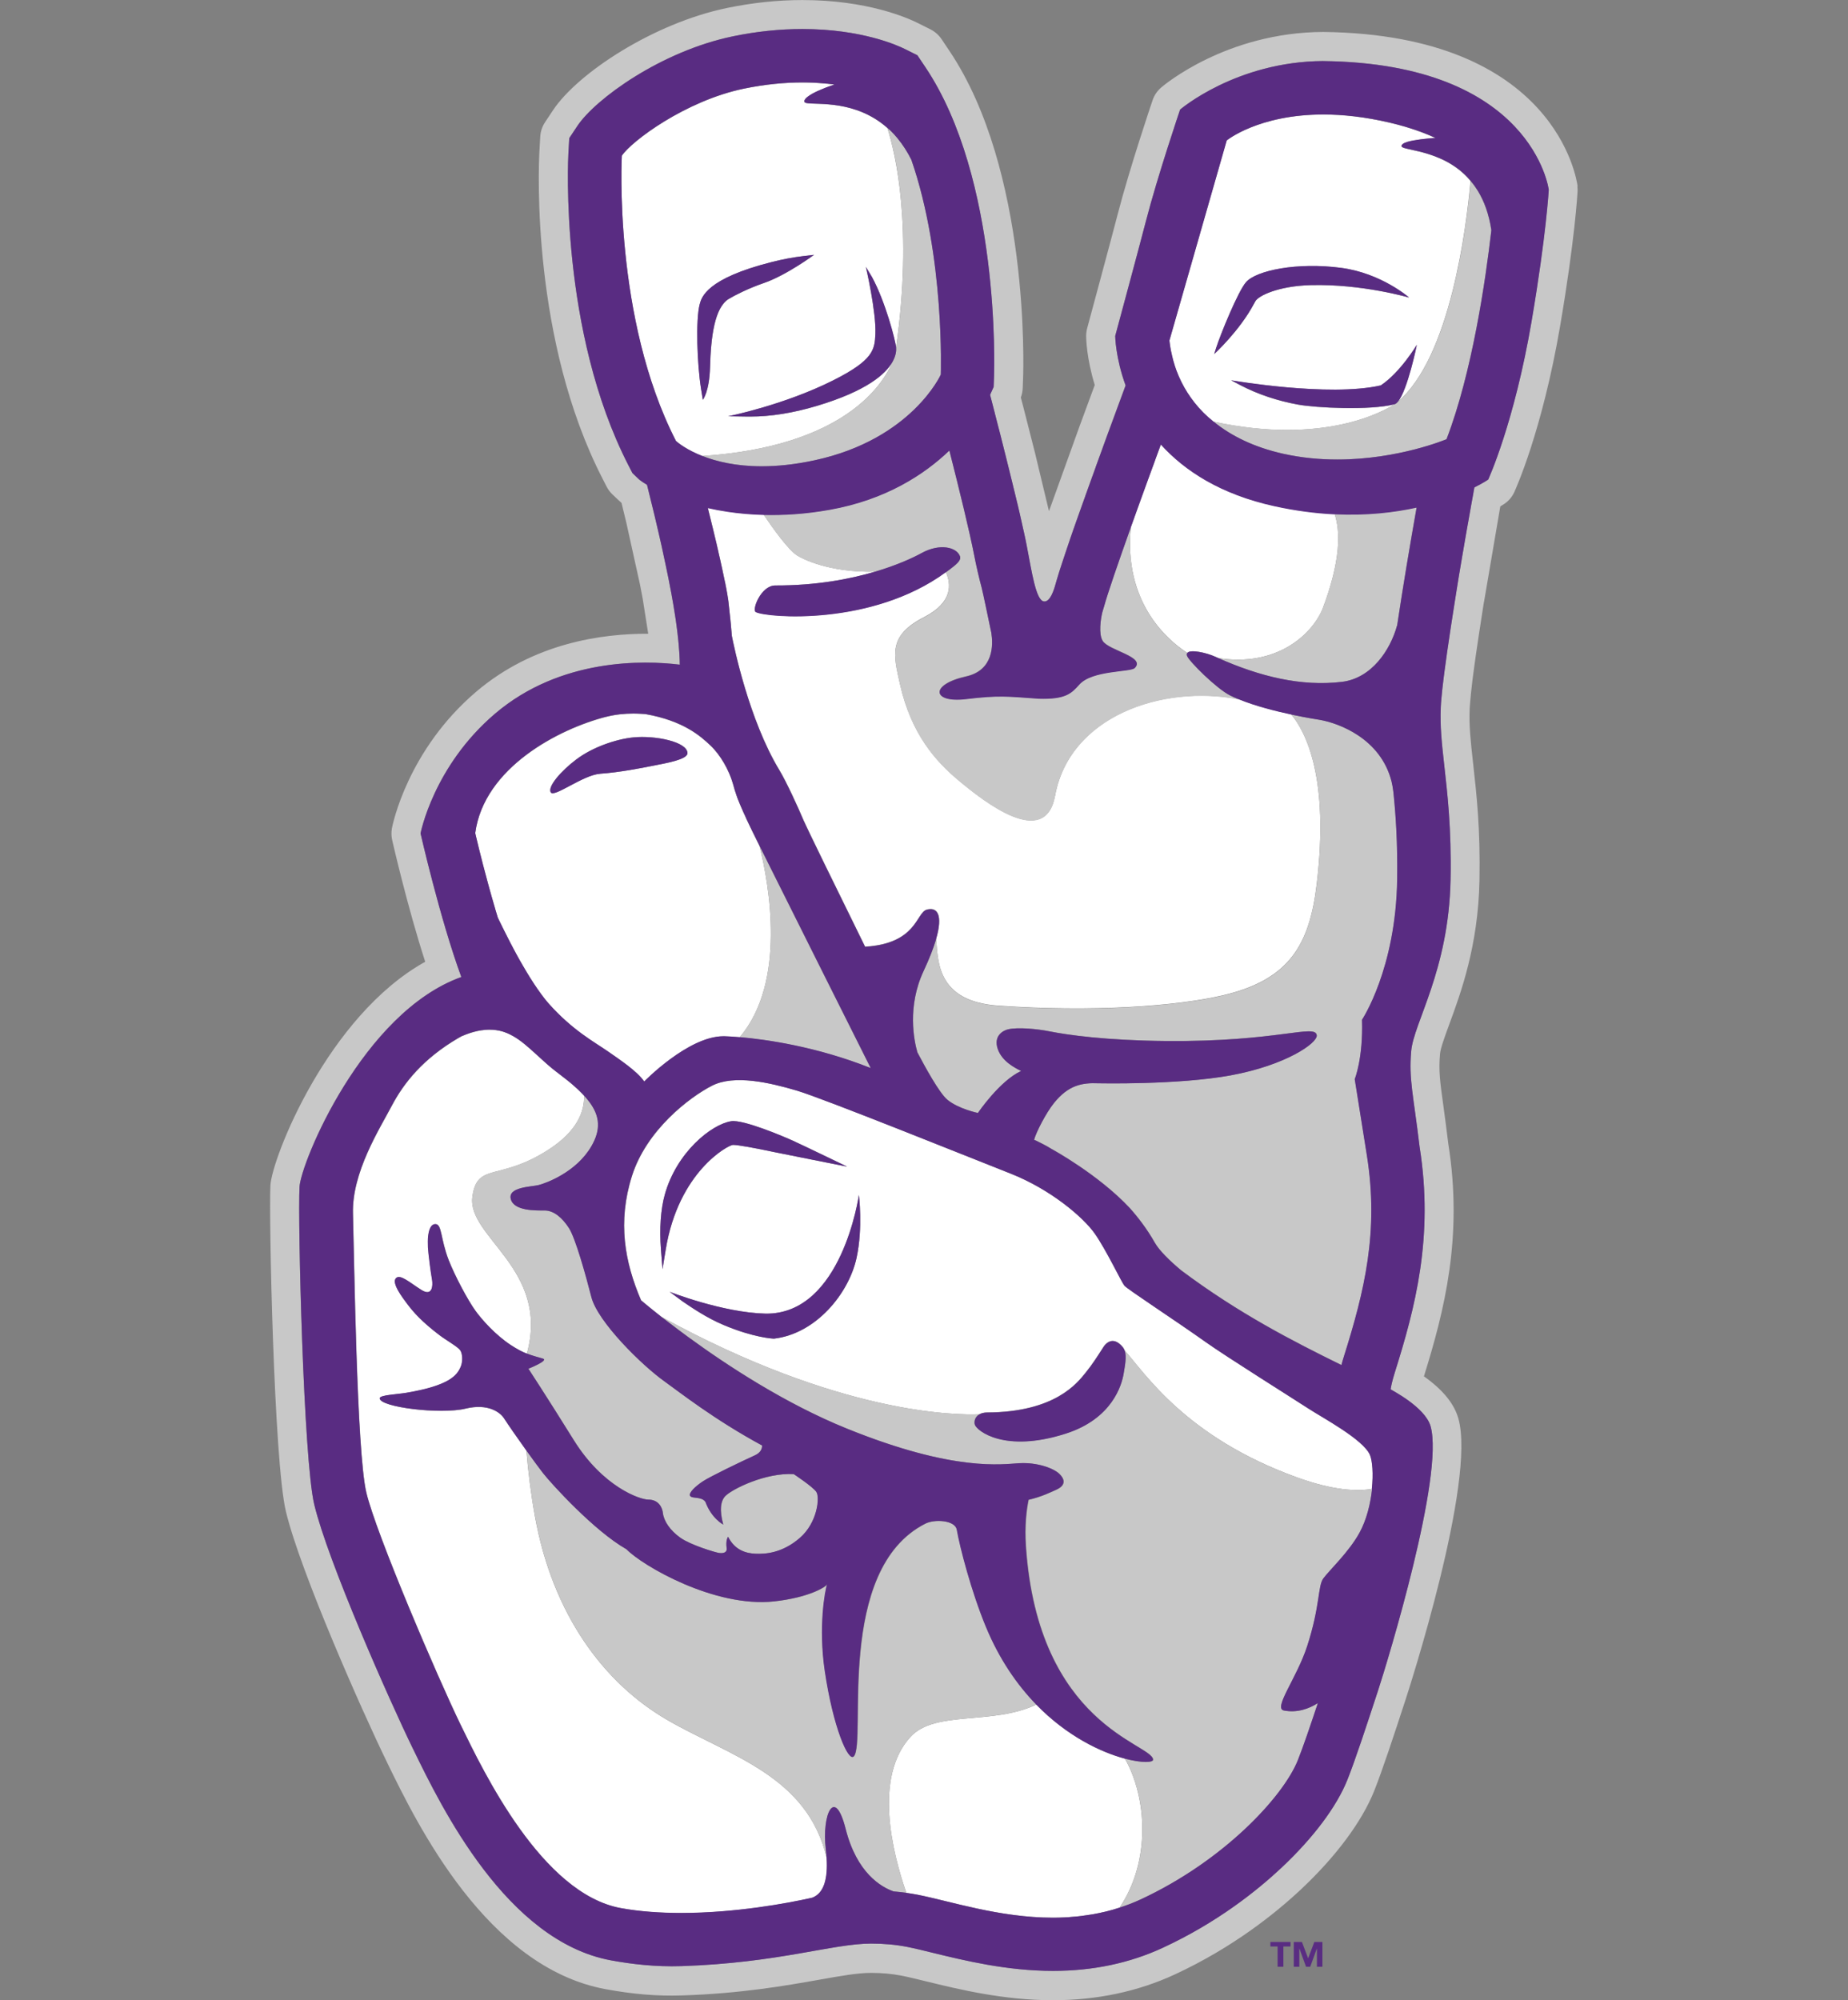 <?xml version="1.0" encoding="UTF-8"?>
<svg id="a" xmlns="http://www.w3.org/2000/svg" viewBox="0 0 332.7 360">
  <rect x="0" y="0" width="332.7" height="360" fill="#808080" stroke="none"/>
  <defs>
    <style>
      .b {
        fill: #fff;
      }

      .c {
        fill: #592c82;
      }

      .d {
        fill: #c8c8c8;
      }
    </style>
  </defs>
  <g>
    <path class="b" d="M120.16,309.59c-11.34-6.54-20.65-18.9-23.85-36.64-.76-4.19-1.24-8.24-1.54-11.88-1.54-2.15-3.18-4.49-4-5.77-.71-1.1-2.89-2.73-6.93-1.75-4.52,1.09-15.48-.26-15.45-1.86.01-.59,3.08-.7,4.76-.98,7.82-1.31,9.16-3.16,9.82-4.69.41-.95.33-2.4-.11-3-.49-.65-2.56-1.81-3.7-2.68-3.22-2.45-4.68-4.11-5.82-5.63-.87-1.17-2.87-3.75-2.03-4.63.76-.8,2.48.79,4.58,2.11,2,1.26,2.08-.8,1.93-1.75-.12-.79-.29-1.6-.65-4.8-.36-3.2.1-5.34,1.27-5.3,1.16.03.89,2.71,2.36,6.48,1.08,2.76,3.43,7.22,4.87,9.19,1.09,1.49,3.49,4.25,6.33,6.11.28.18.55.35.8.5.11.06.21.12.32.18.14.08.27.15.4.23.13.07.26.13.38.19.09.04.18.09.27.13.14.07.28.13.42.19,0,0,.02,0,.03.01.08.03.16.06.24.09,4.18-15.23-10.83-20.98-9.81-28.26.87-6.22,4.8-2.73,13.63-8.4,5.24-3.36,6.56-6.92,6.47-9.78-.07-.07-.13-.15-.21-.22-.09-.09-.18-.18-.27-.28-.19-.19-.39-.39-.6-.59-.05-.05-.1-.09-.15-.14-.26-.24-.54-.49-.83-.74-.09-.08-.19-.16-.29-.25-.22-.19-.45-.37-.69-.56-.1-.08-.2-.16-.31-.24-.33-.26-.68-.53-1.04-.81-.2-.15-.4-.3-.6-.46-.07-.06-.14-.12-.22-.17-.12-.1-.24-.19-.36-.29-.07-.06-.14-.12-.22-.18-.11-.1-.22-.19-.34-.28-.07-.06-.13-.11-.2-.17-.12-.1-.23-.2-.34-.3-.05-.04-.09-.08-.14-.12-.14-.12-.27-.24-.4-.36,0,0-.01-.01-.01-.01-1.66-1.49-3.11-2.91-4.64-3.97,0,0,0,0-.01,0-.15-.11-.3-.2-.45-.3,0,0-.01-.01-.02-.01-.15-.09-.3-.18-.45-.27,0,0-.02,0-.03-.01-.15-.09-.3-.17-.45-.24-.01,0-.02-.01-.03-.02-.15-.08-.31-.15-.46-.21-.01,0-.03-.01-.04-.02-.15-.06-.31-.12-.47-.18-.01,0-.03-.01-.04-.02-.16-.05-.32-.1-.48-.15-.02,0-.03-.01-.05-.01-.16-.05-.33-.09-.49-.12-.02,0-.03,0-.05,0-.17-.04-.33-.06-.5-.09-.02,0-.04,0-.06,0-.17-.02-.34-.04-.52-.05-.02,0-.04,0-.05,0-.18,0-.36-.02-.55-.02-.02,0-.04,0-.05,0-.19,0-.38,0-.57.03-.02,0-.04,0-.05,0-.2.02-.4.03-.6.07-.01,0-.03,0-.05,0-.2.03-.42.07-.63.11-.01,0-.02,0-.03,0-.22.04-.44.1-.67.16,0,0-.01,0-.02,0-.23.06-.47.13-.72.21,0,0,0,0,0,0-.5.16-1.02.36-1.56.59-.2.11-.4.22-.6.33-6.33,3.71-9.82,8.07-12,12.21-2.18,4.15-7.2,12-6.98,19.41.22,7.42.66,42.75,2.4,50.17,1.75,7.41,12.87,33.37,17.01,41.88,4.15,8.51,14.62,30.32,28.79,32.94,3.43.63,7.18.88,10.93.88,9.65,0,19.14-1.74,23.57-2.75,2.16-.84,2.8-3.51,2.58-7.12-3.49-14.88-17.35-18.33-28.65-24.85ZM213.75,117.52c.53-.69,3.46-.04,5,.66.19.09.39.17.59.26,10.33,1.63,16.72-4.03,18.75-8.8,3.32-8.74,3.23-14,2.19-17.14-.09,0-.18,0-.27,0-3.26-.17-6.78-.62-10.53-1.44-9.78-2.14-16.23-6.41-20.49-11.1-.31.85-.63,1.72-.96,2.61-.07.19-.13.38-.2.57-.36.98-.72,1.97-1.09,2.97-.03.07-.05.15-.08.22-.39,1.08-.78,2.15-1.17,3.23-.04.11-.08.22-.12.33-.38,1.05-.75,2.09-1.12,3.11-.03.07-.05.14-.07.2-.2.55-.39,1.1-.59,1.64-1.35,13.56,6.55,20.33,10.16,22.68ZM85.73,150.71c.45,1.89,1.72,7.13,3.44,12.96,0,.02,0,.03.01.05.14.46.28.92.42,1.39,0,.02.01.04.02.06.01.03.03.06.04.09.08.16.16.33.24.5.03.05.05.1.08.16.1.21.21.43.32.65.04.08.08.17.12.25.1.2.2.41.31.62.03.07.07.13.1.2.12.24.25.49.38.75.05.09.1.19.14.28.14.26.27.53.41.8.04.07.07.13.1.2.13.25.27.5.4.76.05.1.1.19.15.29.16.3.33.6.49.91.03.06.07.12.1.19.15.27.29.54.45.81.05.08.09.17.14.25.18.31.36.63.54.94.04.07.08.14.12.2.16.27.32.55.48.82.04.07.08.14.12.2.19.31.38.62.57.93.04.07.08.14.13.2.17.27.34.54.51.8.03.05.07.1.1.15.19.29.39.58.58.86.04.06.09.12.13.18.18.26.36.51.54.76.02.03.04.05.06.08.19.26.38.5.57.75.04.06.09.11.13.17.19.24.38.46.57.68,4.36,4.91,8.25,6.95,10.8,8.72,1.96,1.37,5.13,3.45,6.44,5.35,0,0,7.93-8.14,14.25-8.14h.05s.09,0,.15,0h0c.39.01,1.35.05,2.74.17,8.44-9.96,5.34-27.31,3.57-34.44-.55-1.12-.98-1.99-1.25-2.53-.16-.33-.31-.64-.45-.93-.27-.57-.52-1.09-.74-1.56,0,0,0-.01,0-.02-.09-.19-.17-.37-.25-.55-.03-.06-.05-.11-.08-.17-.07-.15-.13-.29-.2-.44-.03-.07-.06-.15-.09-.21-.06-.13-.11-.25-.16-.37-.03-.08-.07-.15-.1-.22-.05-.11-.09-.22-.14-.33-.03-.07-.06-.14-.09-.21-.04-.1-.08-.2-.12-.3-.03-.07-.05-.13-.08-.2-.04-.09-.07-.19-.11-.27-.02-.06-.04-.12-.07-.18-.03-.09-.07-.18-.1-.26-.02-.05-.04-.1-.05-.15-.03-.09-.06-.17-.09-.26-.02-.04-.03-.08-.04-.12-.03-.09-.06-.17-.08-.25-.01-.04-.02-.08-.04-.11-.03-.08-.05-.17-.08-.25,0-.03-.02-.06-.03-.09-.03-.09-.06-.17-.08-.26,0-.02,0-.03-.01-.05-.09-.32-.18-.63-.27-.94-.69-2.4-2.24-5.16-4.07-6.87-1.7-1.6-4.77-4.4-11.68-5.62-.28-.02-.55-.04-.82-.05-.44-.02-.89-.04-1.34-.04-1.6,0-3.25.16-4.92.59-8.51,2.18-21.99,9.16-23.56,20.94,0,0,.06.26.16.71,0,.02,0,.03.01.05ZM103.8,136.65c2.83-2.14,7.03-3.61,10.22-3.93,3.96-.39,9.74.79,9.74,2.84,0,1.16-3.97,1.82-6.15,2.25-2.18.44-6.03,1.21-9.6,1.45-3.06.21-8.29,4.36-8.87,3.34-.58-1.02,1.78-3.79,4.65-5.96ZM186.58,306.8c-7.91,3.78-18.25.98-22.67,5.83-6.61,7.24-3.31,20.67-.74,28.07.66.09,1.32.2,2,.33,5.84,1.14,14.75,4.14,24.42,4.14.73,0,1.46-.02,2.19-.06.18,0,.36-.02.54-.03.58-.04,1.16-.09,1.74-.15.17-.02.35-.04.52-.06.62-.07,1.24-.16,1.86-.27.13-.02.25-.04.38-.06.74-.13,1.49-.29,2.23-.47,0,0,.02,0,.02,0,.83-.2,1.66-.45,2.49-.71,5.63-8.38,4.96-19.75.97-26.81-4.19-1.12-10.34-3.97-15.95-9.74ZM136.08,110.18c-.78-.4.94-4.81,3.49-4.8,7.33.02,13.41-1.13,18-2.49-8.31.2-13.19-2.35-14.07-2.92-1.65-1.07-4.38-4.92-6.01-7.34-2.29-.06-4.43-.25-6.41-.55-1.28-.19-2.5-.42-3.64-.68.06.24.12.47.17.7.04.16.08.32.12.48.07.28.14.57.21.85.07.28.13.55.2.83.05.18.09.37.14.55.24,1,.48,2,.71,2.96.01.06.03.12.04.18.1.42.2.84.29,1.25.02.1.04.19.06.29.09.38.17.76.26,1.12.02.09.04.19.06.28.09.39.17.77.25,1.14.01.05.03.11.04.17.19.86.36,1.67.51,2.42.01.05.02.11.04.16.06.3.11.58.17.86.02.09.03.18.05.26.04.23.09.45.12.66.02.09.03.18.05.27.03.2.07.39.09.57.01.07.02.15.04.22.03.24.06.46.09.65.02.24.05.48.08.74.03.26.06.53.09.81,0,.01,0,.02,0,.03.06.55.13,1.13.19,1.74,0,.01,0,.03,0,.04.03.29.06.58.09.88,0,.02,0,.04,0,.05.06.6.11,1.23.16,1.86.37,1.9,3.08,15.11,8.54,24.14,1.3,2.14,3.42,6.79,4.36,9.04.51,1.2,5.98,12.39,11.09,22.77,9.32-.55,9.19-6.12,11.08-6.66,1.88-.54,2.99.84,1.7,5.28.38,3.98.07,11.25,11.24,12.02,16.93,1.17,31.99.12,40.5-1.89,12-2.84,15.51-9.24,16.79-20.07,2.26-19.01-1.94-27.26-4.6-30.48-2.88-.62-6.46-1.53-9.37-2.71-13.98-2.72-30.53,3.1-33.14,17.34-1.79,9.73-12.77,1.09-17.3-2.69-4.18-3.49-8.58-8.36-10.62-17.38-1.2-5.3-2.18-8.72,4.36-12.07,5.21-2.67,4.84-6.01,3.89-8.09-13.36,9.78-32.27,8.18-34.2,7.17ZM235.62,253.56c-2.51-1.64-14.91-9.41-18.54-12-5.5-3.92-14.07-9.49-14.62-10.14-.54-.65-3.27-6.43-5.34-9.38-2.07-2.94-7.97-7.96-15.16-10.8-7.2-2.84-33.7-13.52-38.5-14.94-4.8-1.42-11.23-2.94-15.27-.87-4.03,2.07-11.78,7.96-14.4,16.25-2.62,8.29-1.31,15.49,1.64,22.36,0,0,.04.04.1.09.02.01.04.03.06.05.04.03.08.06.12.1.03.02.06.05.08.07.05.04.11.09.18.15.03.03.06.05.1.08.08.07.16.14.26.21.02.01.04.03.05.05.47.39,1.1.91,1.89,1.53.01,0,.02.02.03.02.18.15.38.3.58.46.03.02.06.05.09.07.05.04.11.09.16.13,32.06,17.56,53.03,17.68,57.17,17.5.34-.19.78-.32,1.39-.33,12.25-.06,16.22-5.27,17.77-7.19,1.22-1.5,2.16-3,3.12-4.49,0,0,1.46-2.67,3.6-.02.12.15.21.33.28.53,3.75,4.2,11.04,15.65,31.1,22.89,6.51,2.35,10.77,2.5,13.43,2.05.29-2.71.1-5.08-.34-6.12-1.2-2.8-8.54-6.69-11.05-8.33ZM119.27,228.43l-.28-3.58c-.29-3.7-.04-7.19.69-9.81,2.12-7.65,8.42-12.68,11.96-13.23,2.19-.34,9.54,2.79,11.11,3.51,1.58.72,9.76,4.66,9.76,4.66,0,0-9.78-1.93-12.94-2.58-3.87-.81-6.68-1.33-7.62-1.33-.89.06-9.79,4.82-12.09,18.82l-.58,3.54ZM154.22,226.37c-1.4,6.47-7.32,13.69-14.87,14.58h-.03s-.03,0-.03,0c-.14,0-3.6-.17-9.02-2.46-3.03-1.28-5.65-3.07-7.39-4.25l-2.32-1.72s9.52,3.75,17.27,3.93c13.78.18,16.79-21.37,16.79-21.37,0,0,.76,5.88-.41,11.29ZM125.6,81.73h0c.27.12.55.24.85.35,25.58-1.71,32.54-12.9,34.22-16.93-1.23,2.19-4.62,5.22-13.6,7.91-4.29,1.28-8.33,1.93-12,1.93h-.45s-3.53-.06-3.53-.06c0,0,9.97-1.96,18.97-6.49,7.22-3.63,7.4-5.53,7.53-8.29.18-4-1.71-12.1-1.71-12.1l1.11,1.85c2.4,4.41,4.18,11.28,4.33,12.63,0,.01,0,.03,0,.05,3.08-21.68-.11-34.98-1.56-39.54-5.72-5.07-12.69-4.14-14.51-4.47-.02,0-.03,0-.05-.01-.06-.01-.11-.03-.16-.05-.02,0-.04-.01-.06-.02-.04-.02-.07-.04-.09-.06-.01-.01-.03-.02-.03-.03-.03-.03-.05-.07-.05-.11,0-.08.01-.16.04-.25,0-.03.02-.05.04-.07.03-.07.08-.13.14-.2.02-.02.03-.04.05-.06.08-.09.17-.17.29-.26.02-.02.04-.03.06-.04.1-.08.21-.15.32-.23.04-.02.07-.05.11-.07.13-.08.26-.16.4-.24.02,0,.03-.02.05-.03.16-.09.34-.18.51-.26.04-.02.09-.04.14-.07.14-.07.27-.13.42-.19.05-.02.11-.04.17-.07.18-.08.35-.15.54-.23.05-.02.1-.04.15-.06.13-.05.26-.1.39-.16.09-.04.18-.07.27-.1.08-.03.17-.06.24-.09.39-.15.76-.28,1.09-.39-.42-.06-.85-.11-1.3-.15-.03,0-.06,0-.08,0-.42-.04-.85-.08-1.3-.11-.15,0-.3-.02-.45-.03-.34-.02-.67-.04-1.02-.05-.52-.02-1.04-.03-1.59-.03-3.09,0-6.63.31-10.58,1.12-10.5,2.18-20.21,9.45-21.96,12.07,0,0-1.6,29.23,9.74,51.33,0,0,1.26,1.2,3.91,2.37ZM125.97,54.78c.33-1.27,1.2-4.63,12.96-7.61,1.94-.49,3.88-.86,5.74-1.08l1.89-.22s-5,3.69-9.03,5.07c-2.8.96-5.29,2.24-6.32,2.86-2.57,1.54-3.22,6.87-3.37,12.25-.12,4.48-1.3,5.91-1.3,5.91l-.31-1.91c-.72-4.53-.99-12.47-.26-15.28ZM264.71,32.54c-.11-.12-.22-.24-.32-.36-.09-.1-.17-.2-.26-.29-.18-.19-.37-.37-.56-.55-.1-.09-.2-.18-.3-.27-.11-.1-.22-.19-.32-.28-.11-.09-.22-.17-.32-.26-.11-.08-.21-.16-.32-.24-.11-.08-.22-.16-.33-.24-.12-.08-.24-.16-.36-.24-.18-.12-.36-.23-.54-.34-.11-.07-.23-.14-.34-.2-.12-.07-.23-.13-.35-.19-.1-.05-.21-.11-.31-.16-.11-.06-.23-.12-.35-.17-.1-.05-.21-.1-.31-.14-.11-.05-.23-.1-.34-.15-.14-.06-.27-.12-.41-.17-.17-.07-.34-.14-.51-.2-.09-.03-.19-.07-.28-.1-.12-.04-.23-.08-.35-.12-.09-.03-.18-.06-.27-.09-.11-.04-.23-.08-.35-.11-.08-.02-.15-.05-.23-.07-.24-.07-.48-.14-.71-.2-.04-.01-.08-.02-.12-.03-.12-.03-.24-.06-.36-.09-.06-.01-.11-.03-.17-.04-.12-.03-.24-.06-.36-.08-.03,0-.05-.01-.08-.02-.62-.14-1.16-.26-1.59-.36-.03,0-.05-.01-.07-.02-.1-.03-.19-.05-.28-.07,0,0-.03,0-.04-.01-.09-.03-.18-.05-.25-.08-.02,0-.03-.01-.04-.02-.05-.02-.1-.04-.14-.07-.02,0-.03-.02-.04-.03-.03-.02-.06-.04-.08-.06,0,0-.02-.02-.03-.03-.02-.03-.03-.07-.03-.1,0-.07.03-.14.08-.2.01-.02.03-.04.05-.06.04-.05.09-.09.16-.14.02-.02.04-.03.07-.05.09-.05.19-.1.3-.15,0,0,.01,0,.02,0,.12-.05.27-.1.42-.15.04-.01.08-.02.12-.03.12-.03.25-.07.39-.1.05,0,.09-.02.14-.03.16-.04.33-.07.5-.1.02,0,.03,0,.05,0,.2-.04.4-.07.6-.1.04,0,.09-.01.14-.02.16-.02.32-.05.47-.07.06,0,.12-.02.18-.02.16-.02.33-.04.49-.06.04,0,.08,0,.12-.01.19-.02.38-.04.57-.06.07,0,.14-.01.21-.02.11-.01.23-.02.33-.03.09,0,.16-.01.25-.02.07,0,.14-.01.22-.01.08,0,.17-.01.25-.02-.22-.1-.44-.19-.66-.29-.11-.05-.23-.1-.34-.15-.21-.09-.42-.17-.64-.26-.15-.06-.3-.12-.45-.18-.2-.08-.4-.16-.61-.23-.34-.12-.69-.25-1.05-.37-.15-.05-.31-.1-.46-.15-.26-.08-.53-.17-.79-.25-.16-.05-.33-.1-.49-.15-.29-.09-.59-.17-.89-.25-.15-.04-.29-.08-.44-.12-.46-.12-.92-.24-1.4-.35-4.52-1.06-8.51-1.47-11.97-1.47-11.69,0-17.4,4.67-17.4,4.67l-10.32,36.02c.07.61.16,1.22.27,1.81.02.1.05.19.07.29.1.5.21,1,.35,1.49.02.07.04.13.06.2.15.52.31,1.03.49,1.53,0,.03.02.05.03.08,1.04,2.8,2.66,5.35,4.84,7.56.56.57,1.17,1.1,1.81,1.62,19.88,4.3,30.7-1.87,32.64-3.13-.02,0-.03.02-.05.02-4.49,1.14-14.14.64-17.36.05-3.56-.65-7.17-1.8-10.52-3.57l-1.51-.8s17.57,3.06,26.94.92c3.54-2.35,6.49-7.31,6.49-7.31,0,0-1.66,8.17-3.42,10.25,9.48-8.03,12.36-31.43,13.1-39.69-.02-.02-.03-.04-.05-.06ZM236.02,51.32c-5.92.16-9.51,1.94-10.03,2.93-.04.08-.13.22-.25.45-2.61,4.91-7.15,9.04-7.15,9.04l.33-1.05c.83-2.61,3.96-10.25,5.4-11.89,1.83-2.1,9.17-3.63,17.15-2.57,7.22.96,12.21,5.34,12.21,5.34,0,0-8.51-2.49-17.67-2.24Z"/>
    <path class="d" d="M146.7,82.84c17.45-3.78,22.68-15.41,22.68-15.41,0,0,.76-21.2-5.3-38.68-.73-1.45-1.55-2.7-2.42-3.77,0,0,0,0,0-.01-.19-.23-.38-.44-.57-.66-.04-.05-.08-.09-.12-.14-.2-.21-.39-.42-.59-.61,0-.01-.02-.03-.04-.04-.19-.18-.38-.33-.57-.5,1.45,4.56,4.64,17.86,1.56,39.54.05.51,0,1.43-.66,2.58-1.68,4.04-8.64,15.22-34.22,16.93,2.5.98,6.02,1.86,10.69,1.86,2.78,0,5.96-.31,9.56-1.09ZM94.85,243.62c1,.4,1.89.62,2.92.92,1.12.33-2.62,1.82-2.62,1.82,0,0,2.94,4.47,8.18,12.87,5.24,8.4,11.88,10.69,13.41,10.69,1.93,0,2.52,1.52,2.62,2.4.17,1.47,1.31,3.17,3.16,4.47,1.85,1.31,6.26,2.62,6.95,2.73.98.15,1.47-.23,1.38-.84-.22-1.49.25-2.07.25-2.07,1.24,2.47,3.31,2.98,4.95,3.05,1.68.07,4.76-.07,7.96-2.84,3.2-2.76,3.64-7.34,2.98-8.29-.66-.94-4.07-3.2-4.07-3.2-5.09-.29-11.05,2.69-12.29,3.92-.88.87-1.12,2.54-.4,5.16,0,0-2.11-1.09-3.2-4.07-.69-1.04-2.44-.55-2.76-1.09-.33-.55.98-1.75,2.29-2.62,1.31-.87,6.87-3.55,9.38-4.69.99-.45,1.29-1.12,1.29-1.76-8.66-4.68-14.9-9.63-17.54-11.51-4.14-2.95-12.07-10.76-13.2-15.2-.97-3.81-2.84-10.58-4.04-12.43-1.2-1.85-2.73-3.16-4.36-3.16s-5.56.11-6.11-2.07c-.55-2.18,3.71-2.18,5.02-2.51,1.31-.33,6.76-2.29,9.49-6.98,1.71-2.95,1.59-5.38-.37-7.99-.16-.22-.34-.44-.52-.65-.08-.09-.16-.18-.24-.27-.07-.08-.14-.16-.21-.23.1,2.87-1.23,6.42-6.47,9.78-8.83,5.67-12.76,2.18-13.63,8.4-1.02,7.27,13.98,13.03,9.81,28.26ZM133.22,186.7s.02,0,.03,0c4.55.4,13.69,1.65,23.51,5.56,0,0-15.07-30.05-20.02-40.01,1.77,7.13,4.87,24.48-3.57,34.44.02,0,.03,0,.05,0ZM137.48,92.64c1.63,2.42,4.37,6.27,6.01,7.34.89.57,5.76,3.12,14.07,2.92,3.95-1.17,6.79-2.48,8.33-3.33,3.31-1.83,6.35-1.08,6.94.57.27.76-.73,1.5-1.99,2.47-.19.14-.37.27-.56.41.95,2.07,1.33,5.42-3.89,8.09-6.54,3.34-5.56,6.77-4.36,12.07,2.03,9.02,6.43,13.89,10.62,17.38,4.53,3.78,15.52,12.42,17.3,2.69,2.61-14.24,19.16-20.06,33.14-17.34-.57-.23-1.12-.48-1.63-.73-2.47-1.24-7.31-6.07-7.74-7.09-.1-.24-.08-.42.02-.55-3.61-2.35-11.5-9.12-10.16-22.68-2.27,6.37-4.19,11.94-4.84,14.32-.09.34-.2.67-.3,1-.28,1.2-.69,3.85.06,5.13,1.06,1.77,7.82,2.85,5.78,4.89-.77.77-7.65.36-9.98,2.98-1.44,1.61-2.47,2.69-7.31,2.54-.14,0-.27-.02-.4-.03h0c-5.09-.34-6.74-.62-12.65.1-6.09.75-6.67-2.58,0-4.07,4.96-1.11,4.86-5.69,4.53-7.82-.74-3.52-1.37-6.6-1.72-8.05-.53-1.97-.98-3.95-1.35-5.84-.87-4.42-2.71-11.93-4.49-18.96-4.52,4.33-11.45,8.87-21.57,10.67-4.31.77-8.28,1.01-11.87.92ZM240.27,92.51c1.04,3.13,1.14,8.4-2.19,17.14-2.03,4.78-8.42,10.43-18.75,8.8,7.49,3.32,14.91,5.16,22.24,4.28,5.35-.63,8.74-5.73,9.95-10.15,1-6.65,2.28-14.34,3.51-21.27-4.07.9-9.02,1.47-14.76,1.2ZM265.86,34.09c-.1-.16-.21-.32-.31-.47-.09-.12-.17-.24-.26-.36-.1-.13-.2-.26-.3-.38-.07-.09-.15-.18-.22-.27-.74,8.27-3.62,31.67-13.1,39.69-.19.22-.38.37-.57.44-1.95,1.26-12.77,7.43-32.64,3.13,3.22,2.64,7.39,4.66,12.58,5.81,3.33.74,6.62,1.03,9.72,1.03,11,0,19.65-3.65,19.65-3.65,4.63-12.07,7.03-28.58,8.07-37.62-.43-2.9-1.3-5.2-2.41-7.04-.07-.11-.14-.21-.21-.32ZM284.01,33.48c-.14-1.11-3.93-27.22-45.78-27.73-17.45.08-28.72,9.6-29.19,10.01-.71.61-1.24,1.4-1.54,2.29-.17.49-4.13,12.22-6.26,20.44-1.12,4.35-5.52,20.61-5.52,20.61-.12.46-.18.93-.18,1.41,0,.43.08,3.99,1.55,8.79-.87,2.34-1.84,4.99-2.86,7.76,0,.02-.01.04-.02.06l-5.36,14.89-2.47-10.3s-.06-.24-.06-.25l-2.08-8.16s-.06-.25-.07-.27l-.39-1.49c.21-.54.32-1.11.34-1.69l.07-1.87c.06-1.51,1.21-37.29-13.27-58.83l-1.41-2.1c-.5-.75-1.2-1.36-2.01-1.77l-2.26-1.13c-1.94-.97-9.17-4.14-20.78-4.14-4.44,0-9.01.48-13.59,1.43-13.22,2.74-26.85,11.71-31.29,18.37l-1.45,2.18c-.52.78-.82,1.68-.87,2.62l-.15,2.63c-.18,3.41-1.39,34.06,11.36,58.9l.73,1.43c.27.52.61.99,1.03,1.39l1.04.99c.15.15.36.34.62.56.28,1.14.57,2.31.85,3.49l2.48,11.22c.15.76.3,1.52.48,2.5l1,6.35c-8.38-.03-20.66,1.66-30.99,10.45-12.36,10.53-15.04,23.98-15.15,24.54-.13.71-.12,1.44.04,2.14.13.55,2.73,11.96,5.95,21.91-17.59,9.77-27.6,35.38-27.87,40.26-.29,5.33.62,49.66,2.79,58.68,2.62,10.92,13.86,36.24,18.11,44.95l.15.32c5.36,11,17.91,36.76,39.28,40.71,4.88.9,9.26,1.28,13.79,1.13,10.64-.34,18.7-1.77,24.59-2.81,3.93-.7,7.03-1.25,9.42-1.25,1.94,0,3.79.17,5.49.5,1.19.23,2.63.59,4.45,1.03,5.85,1.43,13.87,3.39,22.81,3.39,7.92,0,15.3-1.56,21.95-4.64,10.46-4.85,18.14-11.02,22.75-15.35,6.26-5.88,10.93-12.16,13.14-17.69,1.5-3.76,3.61-10.19,5.64-16.4.52-1.6,12.74-39.25,9.51-50.63-.76-2.66-2.77-5.15-6.2-7.58,3.74-12,7.04-25.16,4.39-41.86-.34-2.8-.64-5.01-.89-6.85-.61-4.43-.87-6.26-.6-9.34.09-1.02.86-3.11,1.67-5.33,2.07-5.62,5.2-14.12,5.43-25.85.18-9.27-.53-15.6-1.1-20.68l-.07-.64c-.42-3.82-.73-6.57-.59-9.63l.03-.46s.04-.52.04-.55l.13-1.4s0-.05,0-.08l.24-2.14s.04-.33.04-.34l.15-1.18c.11-.86.23-1.76.37-2.71l.04-.3.22-1.5c.14-1.01.3-2.07.47-3.16,0,0,.04-.24.04-.25l.19-1.23.05-.34s.03-.21.04-.26l.49-3.15c.03-.12.05-.23.07-.35l2.9-17c.4-.24.65-.41.73-.46.78-.53,1.4-1.26,1.79-2.12.2-.44,5.01-10.94,8.26-29.95,2.65-15.5,3.11-23.8,3.13-24.15.02-.31,0-.63-.03-.94ZM275.75,57.69c-3.16,18.54-7.84,28.63-7.84,28.63,0,0-.86.59-2.48,1.4-.04.23-.08.46-.13.69-.03.16-.05.32-.08.48-.09.51-.19,1.02-.28,1.53-.04.2-.08.41-.11.61-.06.34-.12.69-.18,1.03-.04.22-.08.45-.12.68-.06.35-.13.7-.19,1.06-.04.2-.07.41-.11.61-.1.54-.19,1.09-.29,1.64-.02.11-.04.22-.06.34-.08.46-.16.93-.24,1.39-.03.18-.06.36-.09.54l-.22,1.27c-.03.16-.05.31-.08.46-.2,1.17-.39,2.33-.59,3.49-.03.15-.05.29-.07.44-.08.45-.15.9-.22,1.35-.03.15-.05.29-.07.44-.08.51-.17,1.01-.24,1.51-.02.06-.03.13-.03.2-.09.59-.19,1.18-.28,1.76,0,.04-.01.09-.02.13-.09.52-.16,1.04-.24,1.54-.02.11-.04.22-.05.33h0c-.07.48-.15.95-.22,1.41-.01.08-.03.16-.04.25-.17,1.1-.33,2.16-.47,3.19-.02.09-.03.17-.04.25-.06.42-.12.83-.18,1.24-.01.1-.03.21-.04.31h0c-.14.97-.26,1.89-.38,2.76,0,.08-.02.15-.03.23-.04.35-.09.69-.13,1.02-.01.11-.03.21-.04.32-.04.32-.08.63-.11.94,0,.07-.02.15-.03.23-.04.37-.08.73-.12,1.07,0,.04,0,.08-.01.13-.03.29-.06.56-.08.82,0,.09-.02.18-.03.27-.01.22-.03.42-.05.62,0,.08-.01.16-.02.24-.02.26-.03.51-.04.73-.16,3.44.18,6.53.62,10.44.56,5.04,1.32,11.32,1.14,20.64-.32,16.34-6.65,25.72-7.09,30.85-.44,5.12.36,7.57,1.52,17.25,2.57,16.2-.8,28.93-4.47,40.59-.47,1.51-.67,2.47-.75,3.02.12.12,6.21,3.18,7.19,6.64,2.51,8.81-7.7,42.22-9.45,47.57-2.01,6.15-4.1,12.52-5.53,16.09-1.93,4.83-6.14,10.45-11.86,15.81-4.33,4.06-11.54,9.86-21.37,14.41-5.95,2.76-12.59,4.16-19.74,4.16-8.33,0-16-1.88-21.6-3.24-1.81-.44-3.37-.82-4.66-1.08-2.03-.4-4.22-.6-6.49-.6-6.94,0-16.75,3.5-34.18,4.06-4.66.15-8.93-.35-12.68-1.04-18.78-3.47-30.52-27.57-35.53-37.87l-.15-.3c-4.13-8.48-15.25-33.58-17.73-43.88-1.94-8.08-2.98-51.17-2.65-57.17.24-4.36,11.37-31.41,29.13-37.77-3.83-10.44-7.34-25.85-7.34-25.85,0,0,2.3-12.08,13.4-21.54,11.81-10.06,26.86-9.62,33.27-8.83,0-.55-.03-1.13-.06-1.74,0-.2-.03-.41-.04-.61-.03-.42-.06-.84-.1-1.27-.02-.25-.05-.5-.07-.75-.04-.42-.09-.84-.14-1.27-.03-.27-.07-.54-.1-.81-.06-.44-.12-.89-.18-1.35-.04-.27-.08-.54-.12-.81-.08-.49-.15-1-.24-1.5-.04-.24-.08-.48-.12-.73-.11-.67-.23-1.36-.36-2.04-.02-.08-.03-.16-.05-.25-.14-.77-.29-1.55-.45-2.34-.05-.26-.1-.52-.16-.78-.11-.53-.21-1.06-.33-1.59-.07-.33-.14-.66-.21-.98-.1-.47-.2-.93-.3-1.4-.08-.35-.16-.71-.23-1.07-.09-.43-.19-.86-.29-1.28-.09-.38-.17-.76-.26-1.14-.09-.38-.18-.76-.27-1.15-.1-.41-.19-.83-.29-1.24-.06-.26-.12-.51-.18-.77-.46-1.9-.91-3.74-1.35-5.5h0c-.58-.35-1-.63-1.26-.84,0,0,0,0-.01,0-.08-.07-.16-.12-.2-.17l-1.16-1.11-.73-1.42c-12.39-24.14-10.86-54.94-10.79-56.24l.15-2.62,1.45-2.18c3.27-4.9,15.12-13.47,27.99-16.14,4.23-.88,8.45-1.32,12.53-1.32,10.71,0,17.24,2.99,18.43,3.59l2.27,1.13,1.41,2.1c13.51,20.1,12.44,54.28,12.39,55.72l-.07,1.88-.64,1.42c.27,1.03.55,2.12.84,3.25.02.07.04.14.05.21.12.47.24.95.37,1.44.02.1.05.21.08.32.14.54.28,1.09.43,1.65.05.2.1.39.15.59.09.34.17.69.26,1.04.07.26.14.53.2.79.08.3.15.61.23.92.07.28.14.55.21.83.07.28.14.56.21.84.07.28.14.56.21.85.11.44.22.89.33,1.33.08.31.15.63.23.94.08.31.15.62.23.93.07.26.13.52.19.79.07.28.14.57.21.85.06.26.13.52.19.78.07.28.13.56.2.83.06.25.12.49.18.74.11.46.22.92.32,1.36.03.15.07.3.1.45.09.36.16.72.24,1.07.04.18.08.36.12.54.07.29.13.57.19.85.04.18.08.35.12.52.06.28.12.56.18.83.03.14.06.28.09.42.08.4.16.79.23,1.15.92,4.72,1.65,9.93,3.12,10.08,1.12.11,1.79-2.03,2.12-3.27.06-.21.13-.44.2-.69.02-.07.04-.15.07-.23.06-.19.12-.38.18-.59.03-.09.05-.18.08-.27.08-.26.17-.53.26-.82,0-.03.02-.06.03-.09.11-.33.22-.68.34-1.04.03-.09.06-.18.09-.27.09-.28.18-.57.29-.87.03-.11.07-.23.11-.34.11-.32.21-.64.33-.98.03-.08.05-.16.08-.24.14-.42.29-.86.44-1.3.02-.07.05-.15.07-.22.13-.38.26-.76.4-1.15.04-.12.08-.23.12-.35.13-.38.27-.77.41-1.16.03-.1.07-.19.1-.29.35-.98.7-1.99,1.08-3.03.04-.11.08-.23.12-.34.15-.42.3-.83.45-1.25.04-.12.08-.23.12-.35.38-1.05.76-2.12,1.15-3.2.04-.12.08-.23.13-.35.16-.45.33-.91.49-1.36.03-.09.06-.18.09-.27.4-1.11.81-2.22,1.21-3.32.02-.04.03-.08.04-.12.2-.54.4-1.09.59-1.62,0,0,0,0,0-.01,1.27-3.47,2.48-6.75,3.5-9.49-1.84-5.04-1.87-8.91-1.87-8.91,0,0,4.41-16.31,5.53-20.67,2.1-8.13,6.15-20.07,6.15-20.07,0,0,10.07-8.66,25.8-8.74,37.68.45,40.56,23.15,40.56,23.15,0,0-.44,8.17-3.07,23.55ZM233.58,265.96c-20.07-7.24-27.35-18.69-31.1-22.89.37,1.05.06,2.65-.19,4.16-.33,1.98-2.01,8.1-10.43,10.79-11.03,3.53-15.99-.52-16.35-1.6-.17-.51-.03-1.4.81-1.87-4.15.18-25.11.05-57.17-17.5.15.12.29.23.45.35.04.03.08.06.12.09.22.17.44.34.68.52.02.02.05.04.07.05,1.02.79,2.18,1.66,3.46,2.6.01,0,.02.01.03.02h0c6.98,5.1,17.48,11.99,28.56,16.47,19.41,7.85,27.97,6.38,31.08,6.22,3.11-.16,6.11.87,7.2,1.96.81.81,1.31,1.97-.65,2.84-.87.38-2.55,1.23-4.94,1.79-.37,1.81-.73,4.66-.48,8.36,2.18,32.28,22.66,35.49,22.9,38.39.05.55-1.99.66-5.09-.17,3.99,7.07,4.67,18.43-.97,26.81,1.25-.41,2.5-.88,3.74-1.45,15.05-6.98,25.74-18.54,28.36-25.09.93-2.33,2.22-6.12,3.6-10.27-1.59,1-3.69,1.79-6.1,1.33-2-.38,2.28-5.77,4.18-11.59,2.38-7.31,1.9-10.82,2.91-12.19,1.09-1.47,4.59-4.73,6.51-8.22,1.29-2.36,1.99-5.27,2.26-7.87-2.66.45-6.92.3-13.43-2.05ZM172.29,275.34c-.31-1.73-4.01-1.93-5.67-1.09-16.36,8.29-10.54,39.26-12.87,41.88-.97,1.09-3.72-5.18-5.23-15.41-1.16-7.85.04-14.48.43-15.55-.31.53-3.38,2.39-9.52,3.07-10.73,1.19-23.77-6.43-26.61-9.38-5.78-3.27-13.52-11.78-15.05-13.74-.67-.85-1.8-2.4-2.99-4.06.3,3.65.78,7.69,1.54,11.88,3.2,17.74,12.51,30.1,23.85,36.64,11.29,6.52,25.16,9.97,28.65,24.85-.03-.53-.08-1.08-.15-1.65-.72-6.15,1.6-11.42,3.58-3.6,2.01,7.94,6.38,10.46,8.62,11.25,1.09.1,1.84.2,2.04.22,0,0,0,0,0,0,.08,0,.17.03.26.04-2.57-7.41-5.87-20.83.74-28.07,4.43-4.85,14.76-2.05,22.67-5.83-3.4-3.5-6.6-8.07-9.06-14.01-2.62-6.32-4.65-14.17-5.23-17.45ZM250.52,140.62c-1.98-7.71-9.5-10.47-12.94-11.06,0,0-2.19-.33-5.11-.95,2.66,3.21,6.86,11.47,4.6,30.48-1.29,10.83-4.79,17.23-16.79,20.07-8.51,2.01-23.57,3.06-40.5,1.89-11.17-.77-10.86-8.04-11.24-12.02-.44,1.53-1.17,3.42-2.25,5.73-3,6.42-1.72,12.54-1.12,14.64,1.34,2.55,3.94,7.33,5.41,8.54,2.04,1.67,5.49,2.37,5.49,2.37,0,0,3.89-5.77,7.78-7.56-1.14-.57-3.46-1.74-4.22-4-.77-2.31.95-3.27,1.86-3.49,1.77-.42,5.3-.07,7.45.36,3.27.65,10.18,1.65,21.05,1.74,20.1.18,26.86-3.16,27.08-1.02.15,1.38-5.51,5.36-15.49,7.2-9.49,1.75-23.74,1.43-23.79,1.43-2.96-.12-5.44.31-8.05,3.58-1.44,1.8-3.22,5.28-3.56,6.6.05,0,.3.09,1.57.75.59.3,1.14.61,1.59.9,0,0,8.4,4.56,14.07,10.63,1.49,1.67,3.11,3.77,4.51,6.24.79,1.4,2.66,3.24,4.74,4.97,10.35,7.76,20.21,12.8,28.85,17.04.13-.48.27-.98.44-1.51,3.71-11.78,6.33-22.47,4.15-36.21l-2.19-13.74s1.53-3.71,1.31-10.69c0,0,6.11-9.16,6.33-25.3.09-6.57-.25-11.48-.67-15.61-.08-.72-.19-1.4-.35-2.02Z"/>
    <path class="c" d="M225.99,54.24c.52-.99,4.11-2.77,10.03-2.93,9.16-.24,17.67,2.24,17.67,2.24,0,0-4.99-4.38-12.21-5.34-7.99-1.06-15.33.47-17.15,2.57-1.43,1.65-4.56,9.29-5.4,11.89l-.33,1.05s4.53-4.13,7.15-9.04c.12-.22.21-.37.25-.45ZM126.53,71.96s1.18-1.44,1.3-5.91c.14-5.38.8-10.7,3.37-12.25,1.02-.62,3.52-1.9,6.32-2.86,4.04-1.38,9.03-5.07,9.03-5.07l-1.89.22c-1.86.22-3.79.58-5.74,1.08-11.76,2.97-12.63,6.34-12.96,7.61-.73,2.8-.47,10.75.26,15.28l.31,1.91ZM108.02,139.27c3.56-.25,7.42-1.02,9.6-1.45,2.18-.44,6.15-1.09,6.15-2.25,0-2.04-5.78-3.23-9.74-2.84-3.19.32-7.38,1.79-10.22,3.93-2.87,2.17-5.24,4.94-4.65,5.96.58,1.02,5.81-3.13,8.87-3.34ZM202.2,242.55c-2.14-2.66-3.6.02-3.6.02-.96,1.48-1.9,2.99-3.12,4.49-1.55,1.92-5.52,7.13-17.77,7.19-.6,0-1.04.14-1.39.33-.84.47-.98,1.36-.81,1.87.36,1.08,5.32,5.13,16.35,1.6,8.42-2.69,10.1-8.81,10.43-10.79.25-1.51.57-3.12.19-4.16-.07-.19-.16-.38-.28-.53ZM131.95,206.07c.95,0,3.76.52,7.62,1.33,3.15.65,12.94,2.58,12.94,2.58,0,0-8.18-3.95-9.76-4.66-1.58-.72-8.93-3.85-11.11-3.51-3.54.55-9.84,5.58-11.96,13.23-.73,2.62-.97,6.11-.69,9.81l.28,3.58.58-3.54c2.3-14,11.21-18.76,12.09-18.82ZM248.6,69.36c-9.37,2.15-26.94-.92-26.94-.92l1.51.8c3.35,1.77,6.96,2.92,10.52,3.57,3.22.59,12.87,1.09,17.36-.05.02,0,.03-.02.05-.02.19-.06.38-.21.57-.44,1.76-2.07,3.42-10.25,3.42-10.25,0,0-2.95,4.96-6.49,7.31ZM170.84,102.6c1.26-.96,2.26-1.7,1.99-2.47-.59-1.65-3.63-2.4-6.94-.57-1.54.84-4.38,2.16-8.33,3.33-4.59,1.36-10.67,2.51-18,2.49-2.54,0-4.26,4.39-3.49,4.8,1.93,1.01,20.84,2.61,34.2-7.17.19-.14.37-.27.56-.41ZM137.83,236.44c-7.74-.18-17.27-3.93-17.27-3.93l2.32,1.72c1.74,1.18,4.36,2.98,7.39,4.25,5.42,2.29,8.87,2.45,9.02,2.46h.03s.03,0,.03,0c7.55-.88,13.47-8.11,14.87-14.58,1.17-5.41.41-11.29.41-11.29,0,0-3.02,21.54-16.79,21.37ZM150.06,68.43c-9,4.52-18.97,6.49-18.97,6.49l3.53.05h.45c3.68.01,7.71-.64,12-1.92,8.98-2.69,12.37-5.72,13.6-7.91.65-1.15.7-2.07.66-2.58,0-.02,0-.03,0-.05-.15-1.35-1.93-8.21-4.33-12.63l-1.11-1.85s1.89,8.1,1.71,12.1c-.13,2.76-.31,4.66-7.53,8.29ZM238.26,10.99c-15.73.08-25.8,8.74-25.8,8.74,0,0-4.05,11.94-6.15,20.07-1.12,4.36-5.53,20.67-5.53,20.67,0,0,.03,3.87,1.87,8.91-1.01,2.73-2.22,6.01-3.5,9.49,0,0,0,0,0,.01-.2.54-.39,1.08-.59,1.62-.01.04-.03.08-.04.12-.4,1.1-.81,2.21-1.21,3.32-.03.09-.06.17-.09.27-.16.45-.33.9-.49,1.36-.04.12-.09.23-.13.35-.39,1.08-.77,2.15-1.15,3.2-.04.12-.08.23-.12.35-.15.42-.3.83-.45,1.25-.04.11-.08.23-.12.34-.37,1.03-.73,2.05-1.08,3.03-.03.1-.06.19-.1.29-.14.39-.27.78-.41,1.16-.04.12-.08.23-.12.35-.14.39-.27.78-.4,1.15-.02.07-.05.15-.07.22-.16.44-.3.88-.44,1.3-.03.08-.05.16-.08.24-.11.33-.22.66-.33.98-.04.11-.08.23-.11.34-.1.29-.2.59-.29.87-.03.09-.06.18-.09.27-.12.36-.23.71-.34,1.04,0,.03-.02.06-.03.09-.09.29-.18.56-.26.82-.03.09-.06.18-.08.27-.06.21-.12.4-.18.59-.02.08-.04.15-.07.23-.07.25-.14.48-.2.69-.34,1.24-1.01,3.38-2.12,3.27-1.47-.14-2.2-5.36-3.12-10.08-.07-.36-.15-.75-.23-1.15-.03-.14-.06-.28-.09-.42-.06-.27-.11-.55-.18-.83-.04-.17-.08-.35-.12-.52-.06-.28-.12-.56-.19-.85-.04-.18-.08-.35-.12-.54-.08-.35-.16-.71-.24-1.07-.03-.15-.07-.29-.1-.45-.1-.45-.21-.9-.32-1.36-.06-.24-.12-.49-.18-.74-.06-.27-.13-.55-.2-.83-.06-.26-.13-.52-.19-.78-.07-.28-.13-.57-.21-.85-.06-.26-.12-.52-.19-.79-.08-.31-.15-.62-.23-.93-.08-.32-.15-.63-.23-.94-.11-.44-.22-.89-.33-1.33-.07-.28-.14-.57-.21-.85-.07-.28-.14-.56-.21-.84-.07-.28-.14-.55-.21-.83-.08-.31-.15-.61-.23-.92-.06-.26-.13-.53-.2-.79-.09-.35-.18-.69-.26-1.04-.05-.2-.1-.39-.15-.59-.14-.55-.28-1.1-.43-1.65-.02-.11-.05-.21-.08-.32-.13-.48-.25-.96-.37-1.44-.02-.07-.04-.14-.05-.21-.29-1.12-.57-2.21-.84-3.25l.64-1.42.07-1.88c.05-1.44,1.12-35.63-12.39-55.72l-1.41-2.1-2.27-1.13c-1.2-.6-7.72-3.59-18.43-3.59-4.08,0-8.3.44-12.53,1.32-12.88,2.67-24.73,11.24-27.99,16.14l-1.45,2.18-.15,2.62c-.07,1.3-1.6,32.1,10.79,56.24l.73,1.42,1.16,1.11s.12.11.2.17c0,0,0,0,.01,0,.26.21.68.49,1.26.84h0c.44,1.76.89,3.6,1.35,5.5.06.26.12.51.18.77.1.41.19.82.29,1.24.09.38.18.76.27,1.15.09.38.17.76.26,1.14.1.43.19.86.29,1.28.08.36.16.71.23,1.07.1.47.2.93.3,1.4.07.33.14.66.21.98.11.53.22,1.06.33,1.59.05.26.1.52.16.78.16.79.31,1.57.45,2.34.02.08.03.17.05.25.12.69.24,1.37.36,2.04.04.24.08.48.12.73.08.51.16,1.01.24,1.5.04.27.08.54.12.81.07.45.13.9.18,1.35.03.27.07.54.1.81.05.43.1.85.14,1.27.02.25.05.5.07.75.04.44.07.86.1,1.27.01.2.03.41.04.61.03.6.06,1.18.06,1.74-6.42-.79-21.47-1.22-33.27,8.83-11.1,9.46-13.4,21.54-13.4,21.54,0,0,3.5,15.41,7.34,25.85-17.76,6.36-28.89,33.41-29.13,37.77-.33,6,.71,49.09,2.65,57.17,2.47,10.31,13.6,35.41,17.73,43.88l.15.3c5.01,10.29,16.75,34.4,35.53,37.87,3.75.69,8.02,1.19,12.68,1.04,17.42-.56,27.24-4.06,34.18-4.06,2.27,0,4.46.2,6.49.6,1.29.25,2.85.63,4.66,1.08,5.6,1.37,13.27,3.24,21.6,3.24,7.15,0,13.8-1.4,19.74-4.16,9.83-4.55,17.05-10.35,21.37-14.41,5.71-5.36,9.93-10.98,11.86-15.81,1.43-3.57,3.51-9.93,5.53-16.09,1.75-5.35,11.95-38.76,9.45-47.57-.99-3.46-7.08-6.51-7.19-6.64.08-.56.28-1.51.75-3.02,3.67-11.66,7.04-24.4,4.47-40.59-1.16-9.68-1.95-12.13-1.52-17.25.44-5.13,6.76-14.51,7.09-30.85.18-9.32-.58-15.6-1.14-20.64-.43-3.91-.78-7-.62-10.44,0-.23.02-.47.04-.73,0-.08.02-.16.02-.24.01-.2.03-.4.05-.62.01-.09.02-.18.03-.27.02-.26.05-.54.08-.82,0-.04,0-.08.01-.13.04-.34.08-.7.12-1.07,0-.08.02-.15.03-.23.04-.3.07-.62.11-.94.01-.11.03-.21.04-.32.04-.33.08-.67.13-1.02,0-.08.02-.15.03-.23.11-.87.24-1.79.38-2.76.02-.1.03-.21.04-.31.06-.41.12-.82.18-1.24.02-.08.02-.16.04-.25.15-1.03.31-2.09.47-3.19.01-.08.02-.16.04-.25.07-.47.14-.94.22-1.41.02-.11.03-.22.05-.33.08-.51.16-1.02.24-1.54,0-.04.01-.09.02-.13.09-.58.19-1.17.28-1.76,0-.06.02-.13.03-.2.08-.5.16-1.01.24-1.51.02-.15.05-.3.07-.44.07-.45.14-.9.22-1.35.02-.15.04-.29.07-.44.19-1.16.39-2.33.59-3.49.03-.16.05-.31.08-.46l.22-1.27c.03-.18.06-.36.09-.54.08-.47.16-.93.24-1.39.02-.11.04-.23.06-.34.1-.55.19-1.1.29-1.64.04-.21.07-.41.11-.61.06-.35.12-.71.19-1.06.04-.23.08-.46.12-.68.06-.35.12-.69.18-1.03.03-.2.07-.41.11-.61.09-.51.18-1.02.28-1.53.03-.16.06-.32.08-.48.05-.23.09-.46.13-.69,1.63-.81,2.48-1.4,2.48-1.4,0,0,4.68-10.09,7.84-28.63,2.62-15.38,3.07-23.55,3.07-23.55,0,0-2.88-22.69-40.56-23.15ZM121.69,79.35c-11.34-22.1-9.74-51.33-9.74-51.33,1.74-2.62,11.45-9.89,21.96-12.07,3.94-.82,7.49-1.12,10.58-1.12.54,0,1.07,0,1.59.03.35.01.69.03,1.02.05.15,0,.31.02.45.03.45.03.88.07,1.3.11.02,0,.05,0,.08,0,.45.05.88.1,1.3.15-.33.11-.7.24-1.09.39-.08.03-.16.06-.24.09-.09.03-.18.07-.27.1-.13.05-.26.1-.39.16-.05.02-.1.04-.15.06-.18.07-.36.15-.54.23-.06.03-.11.05-.17.07-.14.06-.28.13-.42.19-.05.02-.09.04-.14.07-.18.09-.35.17-.51.26-.02,0-.03.02-.05.03-.14.08-.27.16-.4.24-.04.02-.07.05-.11.07-.12.08-.22.15-.32.23-.02.01-.04.03-.06.04-.11.09-.21.18-.29.26-.02.02-.03.04-.05.06-.06.07-.1.14-.14.2-.01.03-.03.05-.04.07-.03.09-.05.17-.04.25,0,.04.02.08.05.11,0,0,.02.02.03.03.03.02.06.04.09.06.02,0,.04.02.06.02.05.02.1.03.16.05.02,0,.03,0,.05.01,1.82.33,8.78-.6,14.51,4.47.19.17.38.32.57.5.01.01.03.03.04.04.2.19.4.4.59.61.04.05.09.09.12.14.19.21.38.43.57.66,0,0,0,0,0,.01.87,1.06,1.69,2.31,2.42,3.77,6.06,17.48,5.3,38.68,5.3,38.68,0,0-5.23,11.63-22.68,15.41-3.6.78-6.78,1.09-9.56,1.09-4.67,0-8.19-.87-10.69-1.86-.3-.11-.58-.23-.85-.35h0c-2.65-1.17-3.91-2.37-3.91-2.37ZM109.11,129.01c1.68-.43,3.32-.59,4.92-.59.45,0,.9.02,1.34.04.28.02.55.03.82.05,6.91,1.21,9.97,4.02,11.68,5.62,1.83,1.71,3.38,4.47,4.07,6.87.09.32.18.62.27.94,0,.02.01.03.01.05.03.08.05.17.08.26,0,.03.02.06.03.09.03.08.05.16.08.25.01.04.03.08.04.11.03.08.06.17.08.25.02.04.03.08.04.12.03.09.06.17.09.26.02.05.03.1.05.15.03.08.06.17.1.26.02.06.04.11.07.18.03.09.07.18.11.27.03.07.05.13.08.2.04.1.08.2.12.3.03.07.06.14.09.21.04.11.09.22.14.33.03.07.06.15.1.22.05.12.1.24.16.37.03.07.06.14.09.21.06.15.13.29.2.44.03.06.05.11.08.17.08.18.16.36.25.55,0,0,0,.01,0,.02.22.48.47.99.74,1.56.14.3.29.61.45.93.27.54.69,1.41,1.25,2.53,4.95,9.95,20.02,40.01,20.02,40.01-9.83-3.91-18.96-5.17-23.51-5.56-.01,0-.02,0-.03,0-.02,0-.03,0-.05,0-1.39-.12-2.35-.16-2.74-.17h0c-.06,0-.11,0-.15,0h-.05c-6.32,0-14.25,8.14-14.25,8.14-1.31-1.89-4.48-3.97-6.44-5.35-2.55-1.78-6.44-3.82-10.8-8.72-.19-.21-.38-.44-.57-.68-.04-.06-.09-.11-.13-.17-.19-.24-.38-.49-.57-.75-.02-.03-.04-.05-.06-.08-.18-.25-.36-.5-.54-.76-.04-.06-.09-.12-.13-.18-.19-.28-.39-.57-.58-.86-.03-.05-.07-.1-.1-.15-.17-.26-.34-.53-.51-.8-.04-.07-.08-.13-.13-.2-.19-.3-.38-.62-.57-.93-.04-.07-.08-.14-.12-.2-.16-.27-.32-.55-.48-.82-.04-.07-.08-.14-.12-.2-.18-.31-.36-.63-.54-.94-.05-.09-.09-.17-.14-.25-.15-.27-.3-.54-.45-.81-.03-.06-.07-.13-.1-.19-.16-.31-.33-.61-.49-.91-.05-.1-.1-.19-.15-.29-.14-.26-.27-.51-.4-.76-.03-.07-.07-.13-.1-.2-.14-.28-.28-.54-.41-.8-.05-.09-.1-.19-.14-.28-.13-.26-.26-.5-.38-.75-.04-.07-.07-.14-.1-.2-.1-.21-.21-.42-.31-.62-.04-.08-.08-.17-.12-.25-.11-.23-.22-.45-.32-.65-.03-.05-.05-.1-.08-.16-.09-.18-.17-.35-.24-.5-.02-.03-.03-.06-.04-.09,0-.02-.01-.04-.02-.06-.14-.47-.28-.93-.42-1.39,0-.02,0-.03-.01-.05-1.72-5.82-3-11.06-3.44-12.96,0-.02,0-.04-.01-.05-.11-.45-.16-.71-.16-.71,1.56-11.78,15.05-18.76,23.56-20.94ZM247.01,268.01c-.27,2.6-.97,5.51-2.26,7.87-1.91,3.48-5.42,6.74-6.51,8.22-1.02,1.37-.54,4.88-2.91,12.19-1.89,5.82-6.18,11.21-4.18,11.59,2.41.46,4.51-.33,6.1-1.33-1.38,4.15-2.67,7.94-3.6,10.27-2.62,6.55-13.3,18.11-28.36,25.09-1.24.57-2.49,1.05-3.74,1.45-.83.27-1.66.51-2.49.71,0,0-.01,0-.02,0-.74.18-1.48.33-2.23.47-.13.02-.25.04-.38.06-.62.1-1.24.19-1.86.27-.17.02-.35.04-.52.06-.58.06-1.16.11-1.74.15-.18,0-.36.03-.54.03-.73.04-1.46.06-2.19.06-9.67,0-18.58-3-24.42-4.14-.68-.13-1.34-.24-2-.33-.09-.01-.18-.03-.26-.04,0,0,0,0,0,0-.2-.03-.95-.13-2.04-.22-2.24-.79-6.61-3.31-8.62-11.25-1.98-7.82-4.3-2.55-3.58,3.6.07.57.12,1.12.15,1.65.22,3.61-.42,6.29-2.58,7.12-4.43,1.01-13.92,2.75-23.57,2.75-3.75,0-7.5-.25-10.93-.88-14.18-2.62-24.65-24.43-28.79-32.94-4.14-8.51-15.27-34.47-17.01-41.88-1.74-7.42-2.18-42.75-2.4-50.17-.22-7.42,4.8-15.27,6.98-19.41,2.18-4.14,5.67-8.51,12-12.21.2-.12.4-.22.6-.33.55-.23,1.07-.42,1.56-.59,0,0,0,0,0,0,.25-.08.48-.15.72-.21.01,0,.02,0,.02,0,.23-.06.45-.11.67-.16.01,0,.02,0,.03,0,.22-.04.43-.08.63-.11.02,0,.03,0,.05,0,.2-.03.4-.05.6-.07.01,0,.03,0,.05,0,.19-.02.38-.02.57-.03.02,0,.03,0,.05,0,.19,0,.37,0,.55.02.02,0,.03,0,.05,0,.18.01.35.03.52.05.02,0,.04,0,.06,0,.17.02.34.05.5.09.02,0,.03,0,.05,0,.17.03.33.08.49.12.01,0,.03,0,.05.01.16.04.32.09.48.15.02,0,.03.01.04.02.16.06.31.12.47.18.01,0,.03.01.04.02.15.07.31.14.46.21.01,0,.02,0,.03.02.15.08.3.16.45.24.01,0,.02,0,.03.01.15.09.3.18.45.27,0,0,.02,0,.02.01.15.1.3.19.45.3,0,0,0,0,.01,0,1.53,1.06,2.98,2.48,4.64,3.97,0,0,0,0,.01.01.13.12.27.24.4.36.04.04.09.08.14.12.11.1.23.2.34.3.07.06.13.12.2.17.11.09.23.19.34.28.07.06.15.12.22.18.12.1.24.19.36.29.08.06.15.11.22.17.2.15.39.31.6.46.36.27.71.54,1.04.81.1.08.21.16.31.24.24.19.47.38.69.56.1.08.2.17.29.25.29.25.57.49.83.74.05.05.1.09.15.14.21.2.41.39.6.59.09.09.18.18.27.28.07.07.14.15.21.22.07.08.15.16.21.23.08.09.17.18.24.27.19.22.36.44.52.65,1.95,2.61,2.08,5.04.37,7.99-2.73,4.69-8.18,6.65-9.49,6.98-1.31.33-5.56.33-5.02,2.51.54,2.18,4.47,2.07,6.11,2.07s3.16,1.31,4.36,3.16c1.2,1.86,3.06,8.62,4.04,12.43,1.13,4.43,9.05,12.25,13.2,15.2,2.64,1.88,8.89,6.83,17.54,11.51,0,.64-.3,1.3-1.29,1.76-2.51,1.14-8.07,3.82-9.38,4.69-1.31.87-2.62,2.07-2.29,2.62.33.55,2.07.05,2.76,1.09,1.09,2.98,3.2,4.07,3.2,4.07-.73-2.62-.48-4.29.4-5.16,1.24-1.24,7.2-4.22,12.29-3.92,0,0,3.42,2.25,4.07,3.2.65.95.22,5.53-2.98,8.29-3.2,2.77-6.28,2.91-7.96,2.84-1.64-.07-3.71-.58-4.95-3.05,0,0-.47.58-.25,2.07.09.61-.4.98-1.38.84-.69-.1-5.09-1.42-6.95-2.73-1.85-1.31-3-3-3.16-4.47-.1-.87-.69-2.4-2.62-2.4-1.53,0-8.18-2.29-13.41-10.69-5.23-8.4-8.18-12.87-8.18-12.87,0,0,3.74-1.49,2.62-1.82-1.03-.3-1.92-.53-2.92-.92-.08-.03-.16-.06-.24-.09,0,0-.02,0-.03-.01-.14-.06-.28-.12-.42-.19-.09-.04-.18-.08-.27-.13-.12-.06-.25-.13-.38-.19-.13-.07-.27-.15-.4-.23-.1-.06-.21-.11-.32-.18-.26-.15-.52-.31-.8-.5-2.83-1.86-5.24-4.62-6.33-6.11-1.44-1.97-3.79-6.43-4.87-9.19-1.47-3.76-1.2-6.44-2.36-6.48-1.17-.04-1.63,2.11-1.27,5.3.36,3.2.53,4.01.65,4.8.15.95.07,3-1.93,1.75-2.1-1.32-3.82-2.91-4.58-2.11-.83.87,1.16,3.46,2.03,4.63,1.14,1.51,2.6,3.18,5.82,5.63,1.14.87,3.21,2.03,3.7,2.68.45.6.52,2.05.11,3-.65,1.53-2,3.38-9.82,4.69-1.67.28-4.75.39-4.76.98-.04,1.6,10.92,2.95,15.45,1.86,4.04-.98,6.22.66,6.93,1.75.83,1.28,2.46,3.62,4,5.77,1.19,1.66,2.33,3.2,2.99,4.06,1.53,1.96,9.27,10.47,15.05,13.74,2.84,2.94,15.88,10.57,26.61,9.38,6.14-.68,9.21-2.54,9.52-3.07-.4,1.07-1.59,7.69-.43,15.55,1.51,10.23,4.26,16.51,5.23,15.41,2.33-2.62-3.49-33.59,12.87-41.88,1.66-.84,5.36-.64,5.67,1.09.58,3.27,2.62,11.13,5.23,17.45,2.45,5.93,5.66,10.5,9.06,14.01,5.61,5.78,11.76,8.62,15.95,9.74,3.1.83,5.14.72,5.09.17-.24-2.89-20.72-6.11-22.9-38.39-.25-3.71.11-6.55.48-8.36,2.39-.55,4.07-1.41,4.94-1.79,1.96-.87,1.46-2.03.65-2.84-1.09-1.09-4.09-2.13-7.2-1.96-3.11.16-11.67,1.64-31.08-6.22-11.08-4.48-21.58-11.37-28.56-16.47h0s-.02-.02-.03-.02c-1.28-.94-2.44-1.81-3.46-2.6-.03-.02-.05-.04-.07-.05-.23-.18-.46-.35-.68-.52-.04-.03-.07-.06-.12-.09-.15-.12-.3-.24-.45-.35-.05-.04-.11-.09-.16-.13-.03-.02-.06-.05-.09-.07-.2-.16-.39-.31-.58-.46-.01,0-.02-.02-.03-.02-.79-.63-1.42-1.15-1.89-1.53-.02-.01-.04-.03-.05-.05-.09-.08-.18-.15-.26-.21-.03-.03-.06-.05-.1-.08-.07-.06-.13-.11-.18-.15-.03-.02-.06-.05-.08-.07-.05-.04-.08-.07-.12-.1-.02-.02-.04-.04-.06-.05-.06-.05-.1-.09-.1-.09-2.94-6.87-4.25-14.07-1.64-22.36,2.62-8.29,10.36-14.18,14.4-16.25,4.03-2.07,10.47-.54,15.27.87,4.8,1.42,31.3,12.11,38.5,14.94,7.2,2.83,13.09,7.85,15.16,10.8,2.07,2.94,4.8,8.72,5.34,9.38.55.65,9.12,6.23,14.62,10.14,3.64,2.59,16.03,10.36,18.54,12,2.51,1.64,9.85,5.54,11.05,8.33.44,1.04.63,3.41.34,6.12ZM251.52,112.58c-1.21,4.43-4.6,9.52-9.95,10.15-7.33.87-14.75-.96-22.24-4.28-.2-.09-.39-.17-.59-.26-1.54-.7-4.47-1.36-5-.66-.1.13-.12.31-.02.55.43,1.02,5.27,5.85,7.74,7.09.51.25,1.05.49,1.63.73,2.91,1.19,6.5,2.1,9.37,2.71,2.92.62,5.11.95,5.11.95,3.44.59,10.97,3.35,12.94,11.06.15.62.26,1.3.35,2.02.42,4.13.76,9.03.67,15.61-.22,16.14-6.33,25.3-6.33,25.3.22,6.98-1.31,10.69-1.31,10.69l2.19,13.74c2.18,13.74-.44,24.43-4.15,36.21-.17.53-.31,1.03-.44,1.51-8.64-4.24-18.5-9.28-28.85-17.04-2.08-1.74-3.95-3.58-4.74-4.97-1.4-2.47-3.02-4.57-4.51-6.24-5.67-6.07-14.07-10.63-14.07-10.63-.45-.29-1.01-.59-1.59-.9-1.27-.66-1.52-.75-1.57-.75.34-1.32,2.12-4.8,3.56-6.6,2.62-3.27,5.09-3.71,8.05-3.58.05,0,14.3.31,23.79-1.43,9.97-1.83,15.63-5.82,15.49-7.2-.23-2.14-6.98,1.2-27.08,1.02-10.88-.1-17.78-1.09-21.05-1.74-2.15-.43-5.68-.78-7.45-.36-.91.22-2.63,1.17-1.86,3.49.75,2.26,3.07,3.43,4.22,4-3.89,1.8-7.78,7.56-7.78,7.56,0,0-3.45-.7-5.49-2.37-1.47-1.21-4.07-5.99-5.41-8.54-.6-2.1-1.88-8.23,1.12-14.64,1.08-2.31,1.8-4.2,2.25-5.73,1.29-4.44.18-5.82-1.7-5.28-1.89.53-1.76,6.1-11.08,6.66-5.11-10.38-10.59-21.57-11.09-22.77-.95-2.25-3.07-6.9-4.36-9.04-5.45-9.02-8.16-22.23-8.54-24.14-.05-.63-.1-1.25-.16-1.86,0-.02,0-.04,0-.05-.03-.3-.06-.59-.09-.88,0-.01,0-.03,0-.04-.06-.61-.13-1.19-.19-1.74,0-.01,0-.02,0-.03-.03-.28-.06-.55-.09-.81-.03-.25-.06-.5-.08-.74-.02-.19-.05-.41-.09-.65-.01-.07-.03-.15-.04-.22-.03-.18-.06-.37-.09-.57-.01-.09-.03-.18-.05-.27-.04-.21-.08-.43-.12-.66-.02-.09-.03-.17-.05-.26-.05-.28-.11-.56-.17-.86-.01-.05-.02-.11-.04-.16-.15-.75-.32-1.56-.51-2.42,0-.05-.03-.11-.04-.17-.08-.37-.17-.75-.25-1.14-.02-.09-.04-.19-.06-.28-.08-.37-.17-.74-.26-1.12-.02-.1-.04-.19-.06-.29-.09-.41-.19-.83-.29-1.25-.01-.06-.03-.12-.04-.18-.23-.97-.46-1.96-.71-2.96-.05-.18-.09-.37-.14-.55-.07-.28-.13-.55-.2-.83-.07-.29-.14-.57-.21-.85-.04-.16-.08-.32-.12-.48-.06-.23-.11-.47-.17-.7,1.14.26,2.36.49,3.64.68,1.98.29,4.12.49,6.41.55,3.59.09,7.56-.15,11.87-.92,10.12-1.8,17.05-6.34,21.57-10.67,1.79,7.02,3.63,14.54,4.49,18.96.37,1.89.83,3.87,1.35,5.84.35,1.45.98,4.53,1.72,8.05.33,2.13.43,6.71-4.53,7.82-6.67,1.49-6.09,4.82,0,4.07,5.91-.72,7.57-.45,12.65-.1h0c.13,0,.26.02.4.03,4.83.15,5.87-.93,7.31-2.54,2.33-2.62,9.2-2.21,9.98-2.98,2.04-2.03-4.72-3.12-5.78-4.89-.76-1.28-.35-3.93-.06-5.13.11-.33.21-.66.3-1,.65-2.38,2.57-7.94,4.84-14.32.2-.54.39-1.09.59-1.64.03-.07.05-.13.07-.2.37-1.03.74-2.07,1.12-3.11.04-.11.08-.22.12-.33.39-1.08.78-2.15,1.17-3.23.03-.07.06-.15.08-.22.36-1,.73-1.99,1.09-2.97.07-.19.14-.38.2-.57.33-.88.65-1.75.96-2.61,4.25,4.69,10.7,8.96,20.49,11.1,3.75.82,7.27,1.27,10.53,1.44.09,0,.18,0,.27,0,5.74.27,10.69-.3,14.76-1.2-1.23,6.93-2.52,14.62-3.51,21.27ZM260.41,79.06s-8.65,3.65-19.65,3.65c-3.1,0-6.38-.29-9.72-1.03-5.18-1.16-9.36-3.18-12.58-5.81-.64-.52-1.25-1.06-1.81-1.62-2.19-2.21-3.8-4.77-4.84-7.56,0-.03-.02-.05-.03-.08-.18-.5-.35-1.01-.49-1.53-.02-.07-.04-.13-.06-.2-.13-.49-.24-.99-.35-1.49-.02-.1-.05-.19-.07-.29-.11-.6-.21-1.2-.27-1.81l10.32-36.02s5.71-4.67,17.4-4.67c3.46,0,7.45.41,11.97,1.47.48.11.94.23,1.4.35.15.04.29.08.44.12.3.08.6.17.89.25.17.05.33.1.49.15.27.08.53.17.79.25.15.05.31.1.46.15.36.12.71.24,1.05.37.21.08.41.16.61.23.15.06.3.12.45.18.22.09.43.17.64.26.12.05.23.1.34.15.22.1.44.19.66.29-.08,0-.17.01-.25.02-.07,0-.14,0-.22.01-.08,0-.16.01-.25.02-.1,0-.22.02-.33.03-.07,0-.14.01-.21.02-.18.02-.37.04-.57.06-.04,0-.08,0-.12.01-.16.02-.33.04-.49.06-.06,0-.12.02-.18.02-.16.02-.31.04-.47.07-.05,0-.1.01-.14.02-.21.03-.41.06-.6.1-.01,0-.03,0-.05,0-.17.03-.34.07-.5.1-.05.01-.09.02-.14.03-.13.03-.26.07-.39.1-.04.01-.08.02-.12.03-.15.05-.3.1-.42.15,0,0-.01,0-.02,0-.12.05-.22.1-.3.15-.03.02-.05.03-.07.05-.06.04-.12.09-.16.14-.02.02-.04.04-.05.06-.05.06-.08.13-.08.2,0,.03.01.07.03.1,0,0,.02.02.03.03.02.02.05.04.08.06.01,0,.03.02.04.03.04.02.09.04.14.07.02,0,.03.01.04.02.07.03.16.05.25.08,0,0,.03,0,.04.01.09.02.18.05.28.07.02,0,.05.01.07.02.42.1.97.22,1.59.36.03,0,.05.01.08.02.12.03.23.05.36.08.06.01.11.03.17.04.12.03.24.06.36.09.04,0,.08.02.12.03.23.06.47.13.71.2.08.02.15.04.23.07.11.04.23.07.35.11.09.03.18.06.27.09.11.04.23.08.35.12.09.03.19.07.28.1.17.07.34.13.51.2.13.05.27.11.41.17.11.05.23.1.34.15.1.05.21.1.31.14.12.06.23.12.35.17.1.05.21.1.31.16.12.06.23.12.35.19.11.06.23.13.34.2.18.11.36.22.54.34.12.08.24.16.36.24.11.08.22.16.33.24.11.08.21.16.32.24.11.09.21.17.32.26.11.09.22.18.32.28.1.09.2.17.3.27.19.17.37.36.56.55.09.09.17.19.26.29.11.12.22.24.32.36.02.02.03.04.05.06.07.09.15.18.22.27.1.12.2.25.3.38.09.12.17.23.26.36.1.15.21.31.31.47.07.11.14.21.21.32,1.12,1.83,1.98,4.14,2.41,7.04-1.04,9.04-3.44,25.55-8.07,37.62Z"/>
  </g>
  <path class="c" d="M232.35,350.35h-1.3v3.65h-1.04v-3.65h-1.3v-.81h3.63v.81ZM235.51,352.47l1.11-2.93h1.46v4.46h-.99v-3.27h-.02l-1.19,3.27h-.75l-1.19-3.27h-.02v3.27h-1v-4.46h1.47l1.11,2.93Z"/>
</svg>